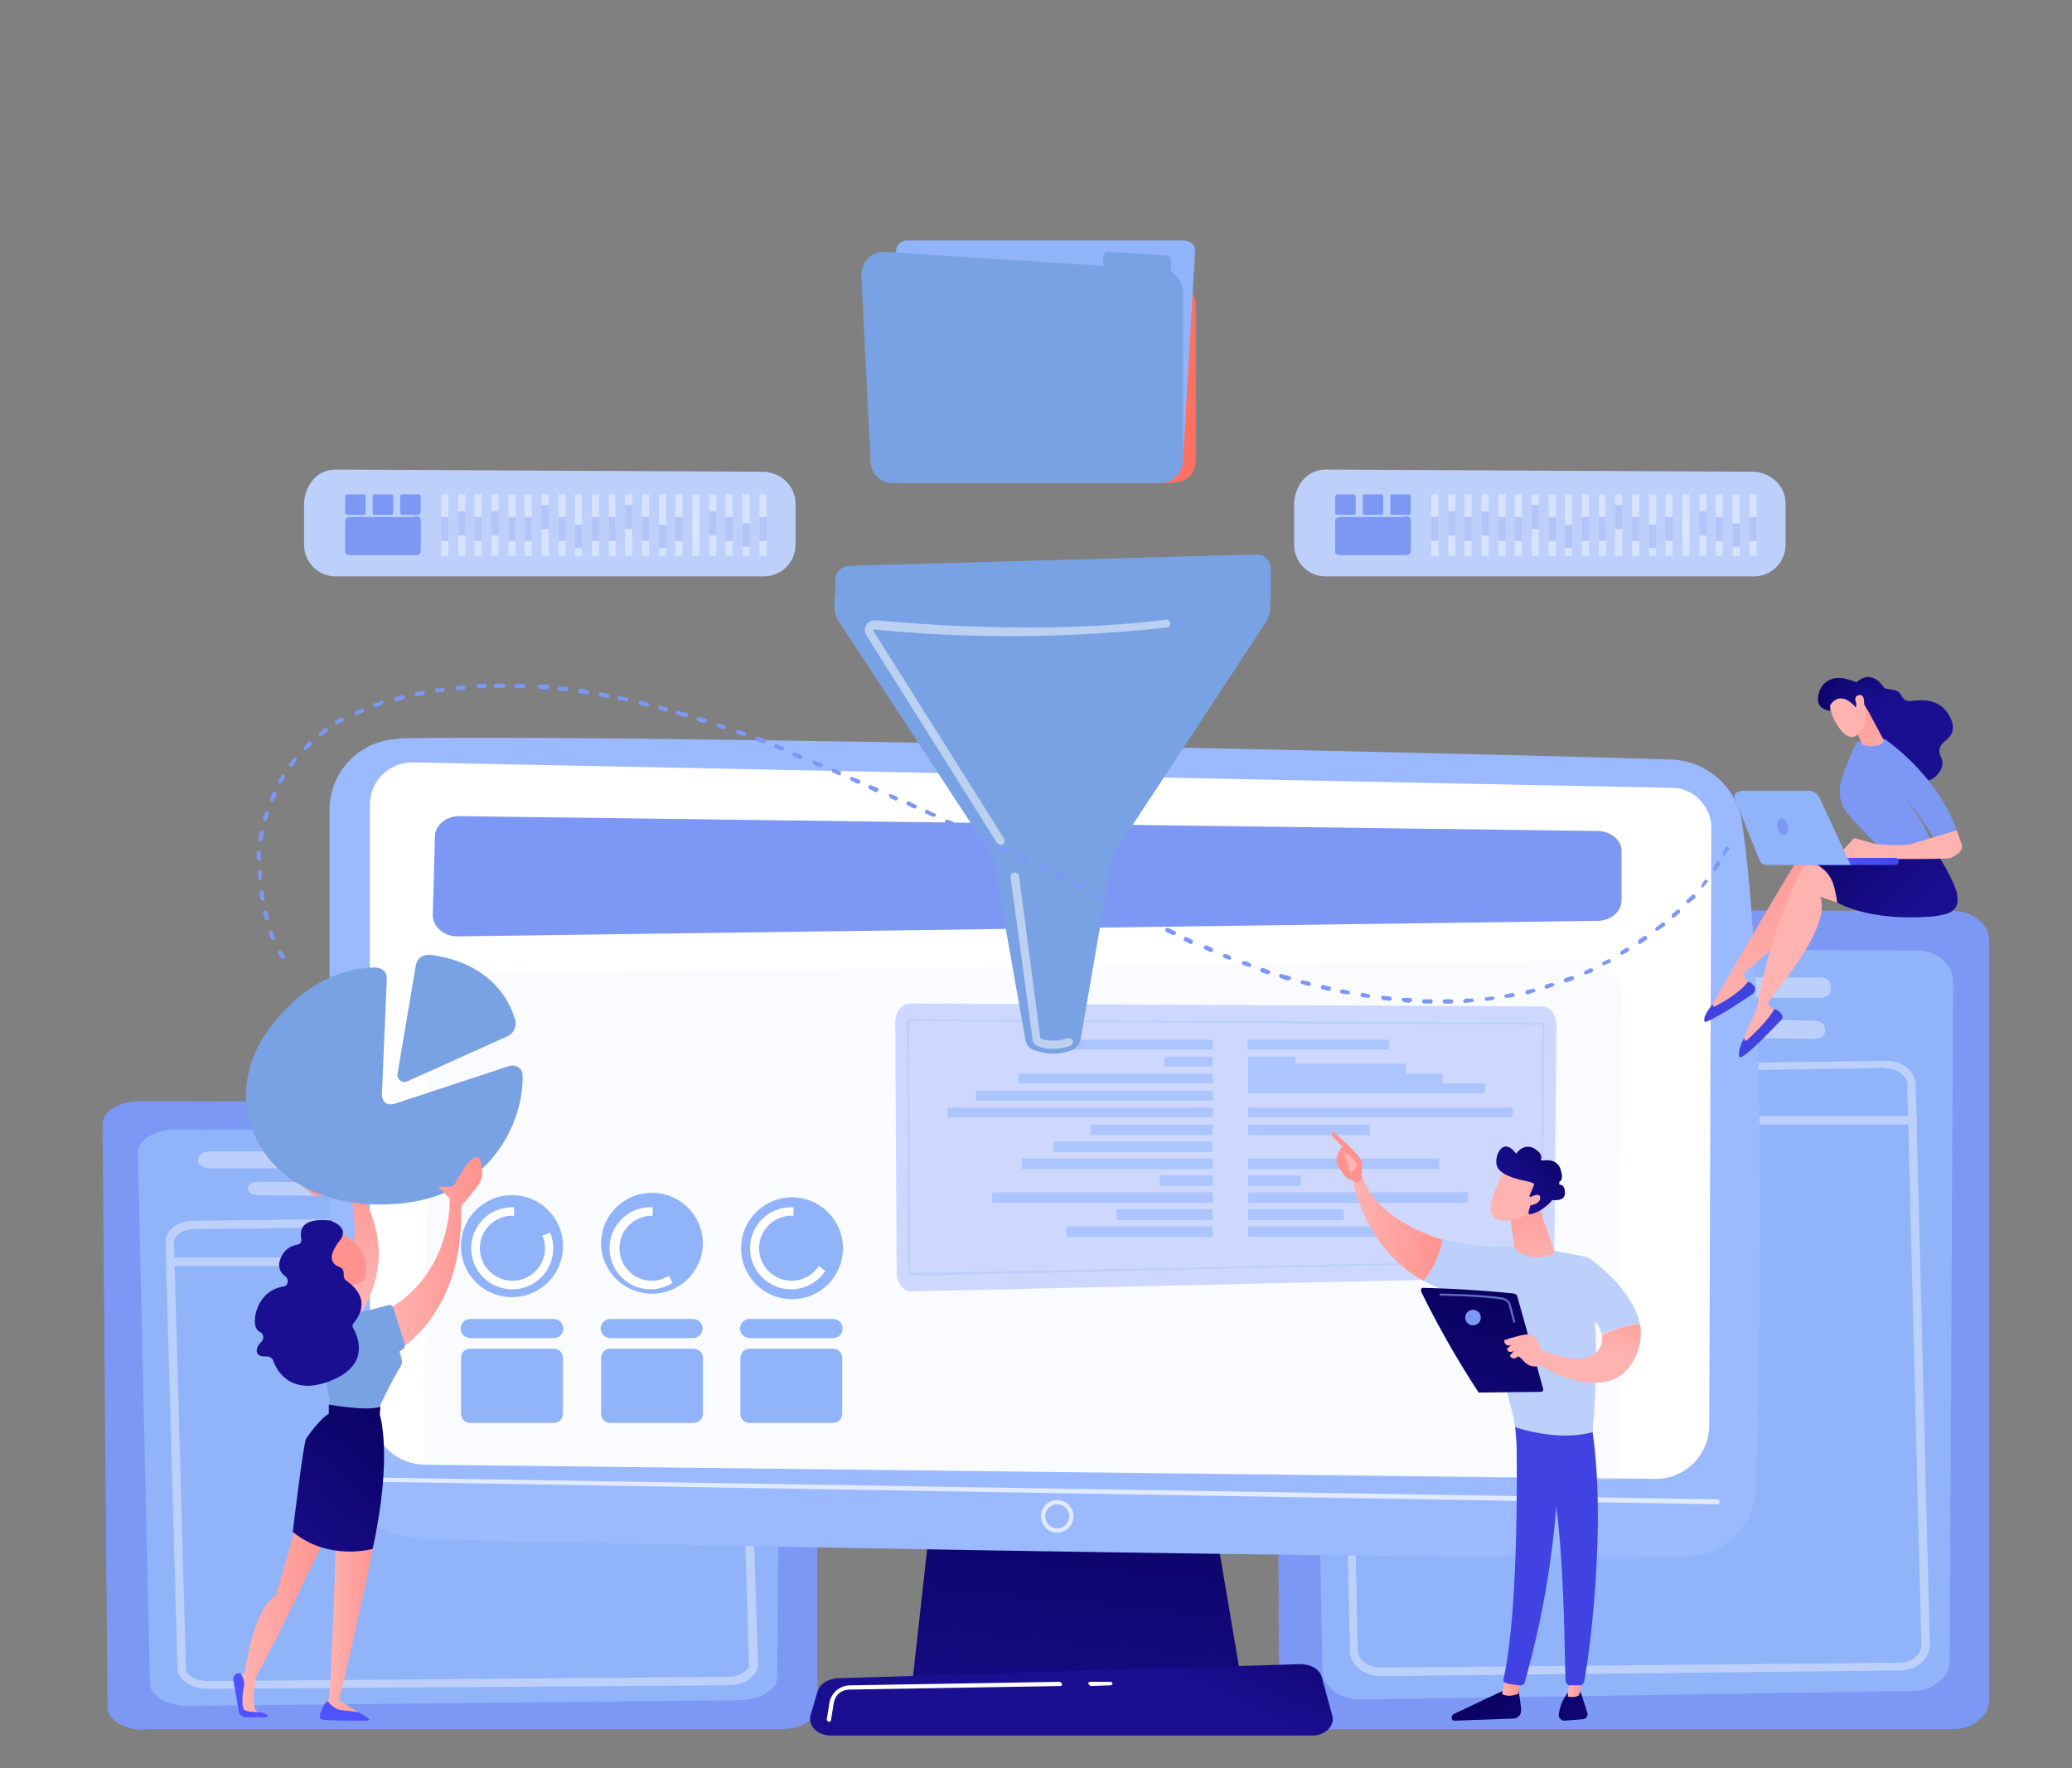 <svg xmlns="http://www.w3.org/2000/svg" width="293" height="250" fill="none" viewBox="0 0 293 250"><rect x="0" y="0" width="293" height="250" fill="#808080" stroke="none"/><path fill="#7d97f4" d="M186.1 244.5h90c2.9 0 5.2-1.9 5.2-4.1V133c0-2.3-2.3-4.2-5.2-4.2l-90.7-.2c-2.9 0-5.2 1.9-5.2 4.2l.7 107.5c0 2.3 2.4 4.1 5.2 4.1"/><path fill="#91b3fa" d="m190.5 134 80.5.4c2.9 0 5.2 2 5.2 4.2l-.5 96.3c0 2.3-2.4 4.2-5.2 4.2l-78.2 1.2c-2.9 0-5.3-1.9-5.3-4.2l-1.8-97.8c0-2.4 2.4-4.3 5.3-4.3"/><path fill="#bdd0fb" d="M193.8 139.4v.5q.1 1 1.6 1.2h62q1.4-.1 1.5-1.2v-.5q-.1-1.1-1.5-1.2h-62q-1.5 0-1.6 1.2M200.7 145q.1 1 1.6 1.2l54.2.7q1.5 0 1.6-1.2v-.1q-.1-1.2-1.6-1.3l-54.2-.7q-1.5.1-1.6 1.4M195.2 237c-2.3 0-4.3-1.6-4.3-3.6l-1.8-78.7q0-1.4 1-2.3 1.3-1.2 3.3-1.4l73.1-1c2.4-.1 4.4 1.4 4.4 3.4l2 79.2q0 1.3-1 2.3-1.3 1.3-3.3 1.3zm71.4-86-73.2 1.2q-1.6 0-2.5 1a2 2 0 0 0-.6 1.5l1.7 78.7c0 1.3 1.5 2.4 3.2 2.4l73.3-.7q1.6 0 2.6-1 .6-.7.6-1.5l-2-79.2c0-1.3-1.4-2.3-3-2.3"/><path fill="#bdd0fb" d="M270.5 159h-79.9a.6.6 0 1 1 0-1.2h79.9a.6.6 0 0 1 0 1.2"/><path fill="#7d97f4" d="M20.4 244.5h90c2.8 0 5.2-1.4 5.2-3.2V159c0-1.7-2.4-3.1-5.2-3.1l-90.7-.2c-2.9 0-5.2 1.5-5.2 3.2l.7 82.5c0 1.8 2.4 3.2 5.2 3.2"/><path fill="#91b3fa" d="m24.8 159.7 80.5.3c2.9 0 5.2 1.4 5.2 3.2l-.6 74c0 1.7-2.3 3.1-5.1 3.2l-78.2.8c-3 0-5.3-1.4-5.4-3.1L19.5 163c0-1.8 2.4-3.3 5.3-3.3"/><path fill="#bdd0fb" d="M28 163.8v.4q.2.9 1.7 1h62q1.4-.1 1.5-1v-.4q-.1-.9-1.6-1h-62q-1.4.1-1.5 1M35 168q.1 1 1.6 1l54.2.6c.8 0 1.6-.4 1.6-1q-.1-1-1.6-1l-54.2-.5q-1.5 0-1.6 1M29.5 238.8c-2.4 0-4.3-1.2-4.4-2.8l-1.7-60.4q0-1 .7-1.7 1.1-1.3 3.5-1.3l73.2-.8c2.4 0 4.4 1.2 4.4 2.8l2 60.8q0 .9-.8 1.6-1.1 1.3-3.6 1.3zm71.4-65.9-73.2.9q-1.8 0-2.8 1l-.3.7 1.7 60.5c0 .8 1.3 1.7 3.2 1.7l73.3-.6q1.8 0 2.8-1 .4-.3.3-.7l-1.8-60.8c0-.8-1.4-1.7-3.2-1.7"/><path fill="#bdd0fb" d="M104.8 179H24.9a.6.6 0 0 1 0-1.2h79.9a.6.6 0 0 1 0 1.2"/><path fill="url(#a)" d="m133 202-4 36h46.6l-6.1-36z"/><path fill="#9ab9ff" d="M56.3 104.5a10 10 0 0 0-9.7 9.8V204c0 7.4 6 13.5 13.3 13.6 32.8.9 147.4 3 178.5 2.5a10 10 0 0 0 9.9-9.7c.6-20.9 1.6-71-2-94.3-.8-4.9-5-8.5-9.9-8.7-27.4-.9-149-3.6-180-3"/><path fill="#fff" d="M58.5 107.8a6 6 0 0 0-6.2 6.1v85.2c0 4.3 3.4 7.9 7.7 8l174 2c4.2.1 7.7-3.3 7.7-7.6l.3-84.4c0-3-2.4-5.6-5.4-5.7z"/><path fill="#fff" d="m243 212.7-190.7-3.2a.3.3 0 0 1 0-.6L243 212l.2.3q0 .3-.2.3M149.5 216.7a2.3 2.3 0 1 1 0-4.6 2.3 2.3 0 0 1 0 4.6m0-4a1.7 1.7 0 1 0 0 3.4 1.7 1.7 0 0 0 0-3.4" opacity=".7"/><path fill="#eaf1ff" d="M229.3 140.8a5 5 0 0 0-5.1-5l-159.5 1.9c-2.3 0-4.2 1.9-4.2 4.3l-.5 65 168.8 2.2z" opacity=".3"/><path fill="#7d97f4" d="m226 117.5-161-2.1c-1.9 0-3.4 1.2-3.5 2.8l-.3 11.2c0 1.6 1.5 3 3.5 3l161.2-2.2c1.9 0 3.4-1.3 3.4-2.9v-7c0-1.5-1.5-2.8-3.4-2.8"/><path fill="#91b3fa" d="M77.5 181.3a7.2 7.2 0 1 0-10.2-10.2 7.2 7.2 0 0 0 10.2 10.2M99.3 177a7.2 7.2 0 1 0-14.3-1.5 7.2 7.2 0 0 0 14.3 1.4M112 183.7a7.2 7.2 0 1 0 0-14.4 7.2 7.2 0 0 0 0 14.4"/><path fill="#fff" d="M76.7 174.7a4.6 4.6 0 1 1-4-2.8v-1.2h-.3a5.8 5.8 0 1 0 5.4 3.6zM94.6 180.4q-1.2.7-2.5.7a4.6 4.6 0 1 1 .2-9.2v-1.2h-.2a5.8 5.8 0 1 0 3 10.7zM115.8 179a4.6 4.6 0 1 1-3.6-7.1v-1.2h-.3a5.8 5.8 0 1 0 4.8 9z"/><path fill="#91b3fa" d="M78.3 186.5H66.5a1.3 1.3 0 1 0 0 2.7h11.8a1.3 1.3 0 1 0 0-2.7M98 186.5H86.3a1.3 1.3 0 1 0 0 2.7H98a1.3 1.3 0 1 0 0-2.7M106 189.2h11.8a1.3 1.3 0 0 0 0-2.7H106a1.3 1.3 0 1 0 0 2.7M78.3 190.7H66.5q-1.2.1-1.3 1.3v7.9q.1 1.2 1.3 1.3h11.8q1.2-.1 1.3-1.3V192q-.1-1.2-1.3-1.3M86.3 190.7H98q1.3.1 1.4 1.3v7.9q-.1 1.2-1.4 1.3H86.3q-1.2-.1-1.3-1.3V192q.1-1.2 1.3-1.3M106 190.7h11.8q1.2.1 1.3 1.3v7.9q-.1 1.2-1.3 1.3H106q-1.2-.1-1.3-1.3V192q.1-1.2 1.3-1.3"/><path fill="#ced8ff" d="m218.1 142.3-89.5-.4c-1.1 0-2 1.2-2 2.7l.2 35.4c0 1.5 1 2.6 2 2.6l89-2q1.8-.2 2-2.5l.3-33.1c0-1.5-.9-2.7-2-2.7"/><path fill="#bdd0fb" d="M128.8 180.4q-.4 0-.4-.4l-.2-35.5.1-.2.3-.2 89.5.5.3.1v.3l-.3 33q0 .4-.3.4zm-.2-36v.1l.1 35.5 89.1-1.8v-.1l.3-33.1v-.1z"/><path fill="#acc5ff" d="M171.5 173.4h-20.7v1.5h20.7zM171.5 171h-13.6v1.5h13.6zM171.5 168.6h-31.2v1.5h31.2zM171.5 166.2H164v1.5h7.5zM171.5 163.8h-27v1.5h27zM171.5 161.4H149v1.5h22.4zM171.5 159h-17.3v1.5h17.3zM171.5 156.6H134v1.4h37.5zM171.5 154.2H138v1.4h33.5zM171.5 151.8H144v1.4h27.5zM171.5 149.4h-6.8v1.4h6.8zM171.5 147v1.4h-20q.1-1.3 1.4-1.4zM197.2 173.4h-20.7v1.5h20.7zM190 171h-13.5v1.5H190zM207.6 168.6h-31.1v1.5h31.1zM184 166.2h-7.5v1.5h7.4zM203.5 163.8h-27v1.5h27zM198.8 150.4h-22.3v1.5h22.3zM193.7 159h-17.2v1.5h17.2zM214 156.6h-37.5v1.4h37.4zM210 153.2h-33.5v1.4H210z"/><path fill="#acc5ff" d="M204 151.8h-27.5v1.4H204zM183.2 149.4h-6.7v1.4h6.7zM196.4 147h-20v1.4h20z"/><path fill="url(#b)" d="M185.6 245.4h-68c-2 0-3.3-1.3-3-2.8l1-3.4q.5-1.6 2.7-1.9l65.6-2c1.4 0 2.7.7 3 1.8l1.5 5.5c.4 1.4-1 2.8-2.8 2.8"/><path fill="#fff" d="m154.2 238.4-.3-.3q0-.3.3-.3h2.8q.2 0 .3.2t-.3.3zM117.2 243.5l-.3-.3.4-2.5a3 3 0 0 1 2.8-2.4l29.8-.5.3.3q0 .3-.3.3l-29.8.5q-1.8.1-2.2 1.9l-.4 2.5z"/><path fill="#79a2e4" d="M157.3 121h-16.9l4.6 26q.2 1 1 1.4 3 1.1 5.5.1a2 2 0 0 0 1.3-1.5z"/><path fill="#79a2e4" d="M179.7 84.2 157 82.8 118 84.2v1.6q0 1.2.7 2.2l21.6 33a28 28 0 0 0 17 0l21.7-33a4 4 0 0 0 .6-2.2z"/><path fill="#79a2e4" d="M179.7 84.2a281 281 0 0 1-61.6 0V82q.2-1.8 2-2l57.5-1.6a2 2 0 0 1 2.1 2z"/><path fill="#fff" d="m141.5 119.5-.5-.3-18.5-29.4q-.4-.7 0-1.4t1.3-.7c5.4.5 24.4 2.1 41.2-.1a.6.6 0 0 1 .2 1.1 200 200 0 0 1-41.7.3q0 0 0 .2l18.5 29.4a.6.6 0 0 1-.5.9M149 148.3q-1.4 0-2-.3-1-.3-1-1.2l-3.1-22.8a.6.6 0 1 1 1.2-.1l3 22.8q0 .1.2.2c.7.2 2 .5 3.6-.1q.5-.1.8.3.1.6-.4.8-1.2.4-2.3.4" opacity=".5"/><path fill="#bdd0fb" d="M187.5 66.4q-1.9 0-3.1 1.3T183 71V77c0 2.5 2 4.5 4.4 4.5h60.6c2.5 0 4.5-2 4.5-4.5v-5.8c0-2.4-2-4.4-4.5-4.5z"/><path fill="#7d97f4" d="M198.6 73.1h-9q-.7 0-.8.5V78q0 .5.9.5h9q.7 0 .8-.5v-4.5q0-.5-.9-.5M191.5 69.9h-2.4q-.3 0-.3.4v2q0 .5.3.5h2.4q.2 0 .2-.5v-2q0-.4-.2-.4M195.4 69.9h-2.5q-.2 0-.2.4v2q0 .5.2.5h2.5q.2 0 .2-.5v-2q0-.4-.2-.4M199.3 69.9h-2.5q-.2 0-.2.4v2q0 .5.2.5h2.5q.1 0 .2-.5v-2q0-.4-.2-.4"/><path fill="#fff" d="M203.4 69.9h-1v8.7h1zM205.8 69.9h-1v8.7h1zM208.1 69.9h-1v8.7h1zM210.5 69.9h-1v8.7h1zM212.9 69.9h-1v8.7h1zM215.2 69.9h-1v8.7h1zM217.6 69.9h-1v8.7h1zM220 69.9h-1v8.7h1zM222.3 69.9h-1v8.7h1zM224.7 69.9h-1v8.7h1zM227 69.9h-.9v8.7h1zM229.4 69.9h-1v8.7h1zM231.8 69.9h-1v8.7h1zM234.2 69.9h-1v8.7h1zM236.5 69.9h-1v8.7h1zM238.9 69.9h-1v8.7h1zM241.3 69.9h-1v8.7h1zM243.6 69.9h-1v8.7h1zM246 69.9h-1v8.7h1zM248.4 69.9h-1v8.7h1z" opacity=".4"/><path fill="#7d97f4" d="M203.4 73.1h-1v3.4h1zM205.8 72.3h-1v3.4h1zM208.1 73.1h-1v3.4h1zM210.5 72.3h-1v3.4h1zM212.9 73.1h-1v3.4h1zM215.2 73.1h-1v3.4h1zM217.6 71.4h-1v3.4h1zM220 73.1h-1v3.4h1zM222.3 74.2h-1v3.3h1zM224.7 73.1h-1v3.4h1zM227 73.1h-.9v3.4h1zM229.4 71.4h-1v3.4h1zM231.8 73.1h-1v3.4h1zM234.2 74.2h-1v3.3h1zM236.5 73.1h-1v3.4h1z" opacity=".4"/><path fill="#e1eafd" d="M238.9 73.1h-1v3.4h1z" opacity=".4"/><path fill="#7d97f4" d="M241.3 72.3h-1v3.4h1zM243.6 73.1h-1v3.4h1zM246 74h-1v3.3h1zM248.4 73.1h-1v3.4h1z" opacity=".4"/><path fill="#bdd0fb" d="M47.5 66.4q-1.9 0-3.1 1.3T43 71V77c0 2.5 2 4.5 4.4 4.5h60.6c2.5 0 4.5-2 4.5-4.5v-5.8c0-2.4-2-4.4-4.5-4.5z"/><path fill="#7d97f4" d="M58.6 73.1h-9q-.7 0-.8.5V78q0 .5.9.5h9q.7 0 .8-.5v-4.5q0-.5-.9-.5M51.5 69.9h-2.4q-.3 0-.3.4v2q0 .5.3.5h2.4q.2 0 .2-.5v-2q0-.4-.2-.4M55.4 69.9h-2.5q-.2 0-.2.4v2q0 .5.2.5h2.5q.2 0 .2-.5v-2q0-.4-.2-.4M59.3 69.9h-2.5q-.2 0-.2.4v2q0 .5.2.5h2.5q.1 0 .2-.5v-2q0-.4-.2-.4"/><path fill="#fff" d="M63.4 69.9h-1v8.7h1zM65.8 69.9h-1v8.7h1zM68.1 69.9h-1v8.7h1zM70.5 69.9h-1v8.7h1zM72.9 69.9h-1v8.7h1zM75.2 69.9h-1v8.7h1zM77.6 69.9h-1v8.7h1zM80 69.9h-1v8.7h1zM82.3 69.9h-1v8.7h1zM84.7 69.9h-1v8.7h1zM87 69.9h-.9v8.7h1zM89.4 69.9h-1v8.7h1zM91.8 69.9h-1v8.7h1zM94.2 69.9h-1v8.7h1zM96.5 69.9h-1v8.7h1zM98.9 69.9h-1v8.7h1zM101.3 69.9h-1v8.7h1zM103.6 69.9h-1v8.7h1zM106 69.9h-1v8.7h1zM108.4 69.9h-1v8.7h1z" opacity=".4"/><path fill="#7d97f4" d="M63.4 73.1h-1v3.4h1zM65.8 72.3h-1v3.4h1zM68.1 73.1h-1v3.4h1zM70.5 72.3h-1v3.4h1zM72.9 73.1h-1v3.4h1zM75.2 73.1h-1v3.4h1zM77.6 71.4h-1v3.4h1zM80 73.1h-1v3.4h1zM82.3 74.2h-1v3.3h1zM84.7 73.1h-1v3.4h1zM87 73.1h-.9v3.4h1zM89.4 71.4h-1v3.4h1zM91.8 73.1h-1v3.4h1zM94.2 74.2h-1v3.3h1zM96.5 73.1h-1v3.4h1z" opacity=".4"/><path fill="#e1eafd" d="M98.9 73.1h-1v3.4h1z" opacity=".4"/><path fill="#7d97f4" d="M101.3 72.3h-1v3.4h1zM103.6 73.1h-1v3.4h1zM106 74h-1v3.3h1zM108.4 73.1h-1v3.4h1z" opacity=".4"/><path fill="url(#c)" d="M166 68.3h-38a3 3 0 0 1-3-3L123.6 41a3 3 0 0 1 3.2-3.2l39.3 2.3a3 3 0 0 1 3 3.1v22a3 3 0 0 1-3.2 3"/><path fill="#91b3fa" d="M127.3 57.4c0-4.1-.4-17.4-.6-21.9q.1-1.3 1.5-1.5h39.3q1.5.2 1.5 1.5l-1.6 27.8c0 1-.9 1.5-1.7 1.4L128.6 59q-1.2-.3-1.3-1.5"/><path fill="#79a2e4" d="M165.6 38.5v-1.7q0-.6-.7-.7l-8.2-.5q-.6 0-.7.7v1.3l-31-2c-1.8 0-3.3 1.5-3.2 3.5l1.3 26c0 1.8 1.4 3.2 3 3.2h38c1.8 0 3.2-1.5 3.2-3.3V41.4q-.1-2-1.7-3"/><path fill="url(#d)" d="M214.6 238.5s.4 1.7.5 3.3q0 1-1 1.2l-8.5.3a.4.4 0 0 1-.3-.5q0-.3.4-.5l7.6-3.6z"/><path fill="url(#e)" d="m214.9 237.5-.2 2s-1.4.6-2.3 0l.5-2.2z"/><path fill="url(#f)" d="M214.4 200.6c0 .5.7 25.6-1.8 36.9q0 .3.2.4.7.3 2.2.4.4 0 .6-.4a129 129 0 0 0 4.7-28.3c.4-14 0-.5 0-.5l-.4-8.6z"/><path fill="url(#g)" d="M223.5 239.3q0-.2 1 3 0 .7-.7.8l-2.7.2a1 1 0 0 1-.7-.7c.1-.8.4-2.2 1.3-3.2z"/><path fill="url(#h)" d="m223.9 236.7-.6 3s-.5.4-1.6.2l.3-3.2z"/><path fill="url(#i)" d="M225 201.2c2.3 13.3-.2 32.8-1 36.6q-.2.4-.5.5h-1.7a1 1 0 0 1-.4-.6c-.2-3-.1-22-2.3-29.5q0-.6-.6-1l-4-2.7-.4-4.6z"/><path fill="#bdd0fb" d="M210.8 176.2a62 62 0 0 1 13.8 1.6c2 11.5.6 24.7.6 24.7-5 1.4-10.9-.7-10.9-.7-.9-4.8-5-18.2-5-18.2q-4.7-.7-8-2.5c1.6-2 2.4-4.4 2.7-5.9q3.6 1 6.8 1"/><path fill="url(#j)" d="M191.2 166.7c.7-.8 1.5-.4 1.5-.4 1 4 6 7.4 11.3 9-.3 1.4-1 3.8-2.7 5.8-8.7-4.8-10-14.4-10-14.4"/><path fill="url(#k)" d="M191.4 167c0 .1.7.5 1.1-.4 0-.4.3-2.2 0-2.6-1.3-1.8-4-4-4-4-.4.4 0 .8 0 .8l1.3 1.3q-.5.7-.8 1.5 0 .6.2 1.3l.9 1.3c.5.7 1.3.7 1.3.7"/><path fill="url(#l)" d="m190.3 163 1.2.9.4 1-1 1.1s-.4-2-.7-2.3q-.2-.6.1-.8"/><path fill="#bdd0fb" d="m222.1 184.2 2.5-6.4s6.2 4.2 7.3 9.4c-1.2.1-3.3.5-5.4 1.5-.4-2.5-4.4-4.5-4.4-4.5"/><path fill="url(#m)" d="M216.8 190.3s7 3.8 9.3.5q.6-1 .4-2c2-1.1 4.2-1.5 5.4-1.6q.5 2.4-.8 5c-4 7.6-15.2-.2-15.2-.2z"/><path fill="url(#n)" d="m217.7 170.9 2.1 6v.3a5 5 0 0 1-5.2-.3 1 1 0 0 1-.5-.8l-.7-5.2z"/><path fill="url(#o)" d="M212.8 165.3s-2.3 4.3-2 6 3.2 1.7 5.6.2l1.7-4.7z"/><path fill="url(#p)" d="M216.3 169.2v-.2q.3-.6.6-1.4s.4-.3-1.1-.6-3.7-.9-4.1-2.1c-.5-1.2.7-4.3 2.6-1.9q.1.2.2 0c.3-.4 1.1-1.2 2.3-.7q1.4.8 1.1 1.6 0 .2.3.2c.5-.1 1.8-.2 2.4 1q.6 1.7-.1 2 0 .3 0 .4.8 0 .8 1.2c0 1.1-1.3 1-1.7 1h-.1c-.3.4-1.7 1.8-3.2 2l-.2-.2.6-2v-.1z"/><path fill="url(#q)" d="M216 169.5s1.7-1.1 1.8-.2-1.5 1.4-2.2 1z"/><path fill="url(#r)" d="M217.9 196.8q.4 0 .3-.5l-3.7-13.2-.4-.2a169 169 0 0 0-12.8-.8q-.5 0-.3.6a132 132 0 0 0 8.1 14.2z"/><path fill="url(#s)" d="M217.3 193.2s.6-2.2.4-3c-.3-.7-.7-1.7-2-1.5s-3 .8-3 .8 0 1 1 .7l-.6.5s.1.8 1 .3l-.6.7s.4.7 1 .2 1 1.5 2.8 1.3"/><path fill="#7d97f4" d="M209.4 186.3a1.1 1.1 0 1 1-2.2 0 1.1 1.1 0 0 1 2.2 0"/><path fill="#91b3fa" d="m214 187-.7-2.6q-.2-.4-.7-.6c-2.4-.5-9-.6-9-.6v-.3c.2 0 6.6.1 9 .6q.7.2 1 .8l.7 2.7z" opacity=".6"/><path fill="url(#t)" d="M50.3 167.6s8 10.1-1.1 20.4l-3.4-.3s6.2-10 3.8-18.2a1 1 0 0 0-.8-.6l-3.5.2q-.7.1-1.3-.4l-2-1.7z"/><path fill="url(#u)" d="M46 217.3s-6.5 14-9.8 19.8c0 0-.7 3.6 0 4.8l.5.2h-2.6s-.3-5 0-5.3q.3-.2.5-.2s1.1-9 4.4-11l3.2-11z"/><path fill="url(#v)" d="M37.9 242.8h-3.2a1 1 0 0 1-.9-.7l-.8-4.5q-.1-.7.6-1h.4s.7.9.5 1.8-.4 3.1.1 3.4 2.1.3 2.1.3 1.1.1 1.2.7"/><path fill="url(#w)" d="M52 242.9q.4.3 0 .4c-2 0-6.2 0-6.6-.2-.5-.2.2-2 .9-2.6l3.9 1.3z"/><path fill="url(#x)" d="M53.3 216.4s-4.2 20-5.4 24l2.8 1.7-2.4-.3c-1 0-2-1.3-2-1.3l.3-.5s1-20 .8-22.2z"/><path fill="#79a2e4" d="M54.7 138.4q0-1.4-1.5-1.6c-2.9 0-9.2.8-15 8.5-8 10.4-1.5 24.8 15.2 25 15.4.3 20.7-11.3 20.5-18.3 0-1-1-1.5-1.8-1.3l-16.4 5.4q-1.5.3-1.7-1.2z"/><path fill="#79a2e4" d="M60.8 135q-1.7 0-2 1.5l-2.6 15.4a1 1 0 0 0 1.4 1l14.2-6.4a2 2 0 0 0 1-2.5c-.9-2.8-3.6-7.9-12-9"/><path fill="url(#y)" d="M63.6 169.5s.5 10.5-9 15.8l2.3 5.2s8.6-5.2 8.3-19.4q0-.7.4-1l1.8-2.2q1.1-1.4.7-3l-.2-1c0-.2-.5-.4-.7-.2H67q-1 .7-1.4 1.6l-1 1.5c-.3.7-.3 1-1.2 1H62z"/><path fill="#79a2e4" d="M55 184.5c-1.6.5-7 1.9-10.4 1.8l2 11.7v1.9h6.6s2-4.4 3.4-6.6c.5-.7.1-1.4-.1-2.2l.3-.2q.6-.3.4-1l-1.6-5q-.2-.4-.6-.4"/><path fill="url(#z)" d="m53.8 198.9-.1 1.1s1.9 5.7-1 19c0 0-6.2 1.8-11.3-2.4 0 0 1.5-12.6 1.9-13.2 2-2.9 3.2-3.5 3.2-3.5v-1.3s5.5 1 7.3.3"/><path fill="url(#A)" d="m51.1 185.5-1.4-4.4-2 .2-.8 4.9s3.2.6 4.2-.7"/><path fill="url(#B)" d="M48.2 174.4c.1 0 4.4 1.8 3.4 6.2q0 .4-.4.6c-.6.3-2 .8-3.6.6-2.2-.2-3.7-4-3.6-5.2 0-1.2 2.8-3 4.2-2.2"/><path fill="url(#C)" d="M46.9 172.7c.1 0 2.4.8 1.3 2.5q-1.9 2.4-1 3.4c.4.7 1.5.3 1.4 1.7q0 .5.4.8c1 .7 3.6 2.8 1 6q-.3.3 0 .8c.7 1.3 2.3 5.2-3.4 7.4-5.5 2.1-7.5-1.5-8-3a1 1 0 0 0-.8-.5c-.7 0-1.5 0-1.5-.9q.1-.7.7-1.2.5-.7-.1-1.3-.6-.2-.8-1c-.3-1.2.4-4.9 4-5.5q.4 0 .6-.6 0-.5-.3-.8c-.6-.4-1.3-1.3-.7-2.6A3 3 0 0 1 42 176q.7-.1.6-.9c-.2-1.2 0-3 4.3-2.5"/><path fill="url(#D)" d="M242.2 141.9s11.4-19.8 12.9-21.7q.3-.5 1-.4l3.2.4 3.7 8-6.2-3.6c.6 4.2-7.3 10.5-10 12.8q-.4.4 0 .9l1 1.1q-2.7 2.7-6.1 3.5z"/><path fill="url(#E)" d="M247.2 138.8s.7.2 1 .9q0 .5-.3.8c-1.2.8-5 3.4-6.7 4q-.2 0-.2-.3-.1-.6 1.3-2.4l-.1.2q0 .4.3.3c1.2-.6 3.6-2 4.7-3.5"/><path fill="url(#F)" d="m246.6 146.7 1.8-4a72 72 0 0 1 6.4-19.8q.3-.5 1-.6l3.2-.3 5.2 7.1-6.8-2.3c1.5 4-5 11.8-7.2 14.6q-.3.5.1 1l1.3.8a13 13 0 0 1-5.3 4.7z"/><path fill="url(#G)" d="M250.9 142.7s.7.1 1 .7q.3.4 0 .8c-1 1-4.1 4.4-5.7 5.3q-.3 0-.3-.2c0-.4 0-1.3.8-2.6v.2q0 .4.3.2c1-.9 3-2.8 3.9-4.4"/><path fill="url(#H)" d="M273.8 120.5s2.8 4.3 3 6.2-.7 2.6-3.7 2.9c-9 .7-13.3-2-13.3-2-.6-3.8-1-4.8-6.2-7 0 0 6.5.6 7.8 0 1.3-.4 12.4 0 12.4 0"/><path fill="url(#I)" d="M262.4 96.6s2-2.3 4 .6c.5.5 2 0 2.5 1.2q.5.9 1.5.7c1.5-.2 4-.3 5.3 2.2 1 1.8.2 2.9-.7 3.5q-1.1.9-.6 2.1c.4.7.5 1.6-.5 2.7-2.4 2.6-7-1.5-7-1.5l-3.7-8.8z"/><path fill="#7d97f4" d="M266 120s-3.3-3.2-5-5.3a5 5 0 0 1-.7-4c.7-2.6 2-5.2 2.2-5.6.2-.6 4-.6 4-.6s7.3 4.8 10.2 12.9l-3.3 1s-1.9-3.2-3.8-5.3c0 0 3.3 4.4 3.4 6.1z"/><path fill="url(#J)" d="m259.7 121.2 2.5-2.7 2.9.8s3.3.5 5.3 0l2-.6 4.3-1.3.7 2q.2.7-.5 1.3l-1 .6c-.6.3-13.3.1-13.3.1z"/><path fill="url(#K)" d="m263.9 100 2.5 4.7c-.2 1-2.8 1-3.2.4v-.2l-1.5-3.1c-.1-.3.7-1.3 1-1.5l1-.5c.4-.2-1.2-.2.2.2"/><path fill="url(#L)" d="M258.8 99s-.3 1.5 1 3.5c1.2 2 2.4 2 3 1.2.7-.7 1.4-2 1-4s-4.6-2.8-5-.8"/><path fill="url(#M)" d="M262.4 100s-2-2.6-3.6-.3v.8s-2-.1-1.7-2c.2-1.8 1.8-3.1 4-2.5 2.4.7 3.7 1.4 4 3 .2 1.5-1.1 1.3-1.1 1.3s-.5-1.1-1-1.2c-.7 0-.5.8-.5.8z"/><path fill="url(#N)" d="M262.8 100s-1-1.4 0-1.7.8 1.3.8 2z"/><path fill="url(#O)" d="M268 122.3h-11.6a.5.5 0 1 1 0-1H268a.5.5 0 0 1 0 1"/><path fill="#91b3fa" d="M246 111.8h9.7q1.1 0 1.6 1l4.4 9.5h-11.9q-.7 0-1-.7l-3.5-8.7q-.2-.9.8-1"/><path fill="#7d97f4" d="M252.8 116.6q.2 1.1-.3 1.4-.8.2-1.1-.9-.2-1 .3-1.4.8-.1 1.1 1M204.3 141.9a.3.3 0 0 1 0-.6h.9a.3.3 0 0 1 0 .6zm-2 0h-.9a.3.3 0 1 1 0-.6h.9a.3.3 0 0 1 0 .6m5-.1a.3.3 0 0 1-.4-.3l.3-.3h.9q.2 0 .3.2t-.3.3zm-8 0-.8-.1-.3-.3q0-.3.3-.3h.9q.2 0 .3.4zm10.8-.3a.3.3 0 0 1 0-.5h.2l.7-.1q.2 0 .3.2t-.3.3l-.6.1zm-13.6 0-1-.1-.2-.3q0-.3.3-.3l.9.1a.3.3 0 0 1 0 .6m16.5-.4-.3-.2q0-.3.3-.3l.8-.2a.3.3 0 1 1 .1.6zm-19.4 0-1-.1a.3.3 0 0 1 .2-.6l.8.2a.3.3 0 0 1 0 .5m-3-.5-.8-.1a.3.3 0 1 1 0-.6l1 .2a.3.3 0 0 1-.1.5m25.3 0a.3.3 0 0 1 0-.6l.8-.2q.2 0 .3.2t-.2.3zm-28-.5h-.1l-.9-.2a.3.3 0 0 1 .2-.6l.8.2q.3 0 .2.3t-.3.3m30.8-.3q-.1 0-.3-.2 0-.2.2-.4l.8-.2q.3 0 .4.2 0 .2-.2.3zm-33.7-.4-1-.3a.3.3 0 0 1 .2-.5l.9.2a.3.3 0 0 1-.1.6m36.5-.5a.3.3 0 0 1-.1-.6l.8-.3q.2 0 .4.2 0 .3-.2.4zm-39.3-.3q-.6 0-1-.3a.3.3 0 1 1 .2-.5l.9.2a.3.3 0 0 1-.1.6m42-.8a.3.3 0 0 1-.1-.5l.8-.4q.2 0 .4.2 0 .2-.2.4zm-44.8 0-1-.3a.3.3 0 1 1 .3-.6l.8.3a.3.3 0 0 1-.1.5m-2.8-1-.9-.3a.3.3 0 0 1 .2-.5q.5 0 .8.3.3 0 .2.3t-.3.2m50.2-.2-.2-.1q-.1-.4.1-.4l.8-.4a.3.3 0 0 1 .2.5zm-52.9-.8h-.1l-.8-.3a.3.3 0 0 1 .2-.5q.4 0 .8.3a.3.3 0 0 1-.1.5m-133.9 0-.2-.2-.5-.7a.3.3 0 0 1 .5-.3l.5.7a.3.3 0 0 1-.3.4m189.4-.6-.3-.1.1-.4.8-.5.4.1-.1.4zm-58.2-.4h-.1l-.8-.4a.3.3 0 0 1 .2-.5q.4 0 .8.3a.3.3 0 0 1-.1.6m60.7-1.1q-.1 0-.3-.2l.1-.4.7-.5a.3.3 0 0 1 .4.5zm-63.4 0h-.1l-.8-.4a.3.3 0 1 1 .2-.6l.8.4a.3.3 0 0 1-.1.5m-129.9-.5q-.2 0-.3-.2l-.3-.8.1-.4q.3 0 .4.2l.4.8a.3.3 0 0 1-.3.4m127.2-.7zl-.8-.4a.3.3 0 0 1 .2-.6l.8.4a.3.3 0 0 1 0 .6m68.4-.6h-.2a.3.3 0 0 1 0-.5l.7-.5a.3.3 0 1 1 .4.4zm-71-.7h-.2l-.7-.3a.3.3 0 0 1-.2-.4q.1-.2.4-.2l.8.4q.2 0 .1.4zm-125.7-.7-.2-.2-.3-.9a.3.3 0 0 1 .6-.1l.2.8a.3.3 0 0 1-.3.4m199-.4-.3-.1v-.4l.7-.6q.2-.2.4 0t0 .4zm-76-.1-.9-.4a.3.3 0 0 1 .3-.5l.8.3a.3.3 0 0 1-.2.6m-2.6-1.3h-.1l-.8-.4a.3.3 0 0 1 .3-.5l.7.4a.3.3 0 0 1 0 .5m80.6-.7h-.2a.3.3 0 0 1 0-.5l.6-.6a.3.3 0 0 1 .5.4zm-201.7-.3-.3-.3-.1-.9a.3.3 0 1 1 .6 0l.1.8a.3.3 0 0 1-.3.4m118.5-.3h-.1l-.8-.4a.3.3 0 0 1 .3-.5l.7.4q.2 0 .2.4zm-2.6-1.3h-.1l-.8-.4a.3.3 0 1 1 .3-.6l.7.4q.3.2.2.4zm87.8-.3h-.2v-.4l.5-.7a.3.3 0 0 1 .4.3zm-204-1-.3-.3v-.9q0-.3.2-.3t.3.3v.9q0 .2-.2.3m113.6 0h-.1l-.8-.5a.3.3 0 1 1 .3-.5l.8.4a.3.3 0 0 1-.2.6m92.1-1.3a.3.3 0 0 1-.2-.4l.4-.8a.3.3 0 1 1 .5.3zm-94.7 0-.1-.1-.8-.4-.1-.4q0-.3.4-.1l.8.4q.2 0 0 .4zM145 122l-.9-.5a.3.3 0 1 1 .3-.5l.8.4a.3.3 0 0 1-.2.6m-108.5-.3-.2-.3v-.8q0-.3.3-.3t.3.3v.9q0 .2-.4.3m207.3-.8h-.1l-.1-.4.4-.8q.1-.2.4 0 .2 0 .1.3zm-101.3-.3h-.2l-.8-.4v-.4q0-.2.3-.1l.8.4q.2 0 .1.4zm-2.6-1.3h-.2l-.8-.4a.3.3 0 1 1 .3-.5l.8.3q.2.2.1.4zm-103-.4a.3.3 0 0 1-.3-.4l.1-.9a.3.3 0 0 1 .6.2l-.2.8q0 .3-.2.3m100.4-1h-.2l-.8-.3a.3.3 0 0 1 .3-.6l.8.4q.2.2.1.4zm-2.7-1.2-.9-.4a.3.3 0 0 1 .3-.5l.8.3q.2.2.1.4zm-97.1-.7a.3.3 0 0 1-.3-.4l.3-.8q0-.3.3-.2t.2.4l-.2.8zm94.5-.6h-.1l-.8-.4a.3.3 0 1 1 .2-.5l.8.4q.3 0 .2.4zm-2.6-1.2h-.2l-.8-.4a.3.3 0 1 1 .3-.5l.8.4q.2 0 .1.3 0 .3-.2.2m-91-1a.3.3 0 0 1-.2-.4l.3-.8q.2-.2.4-.1.3 0 .2.4l-.4.8q0 .1-.3.2m88.3-.2h-.1l-.8-.4-.1-.4q0-.2.3-.1l.8.3q.2.2.2.4zM124 112h-.2l-.8-.4a.3.3 0 1 1 .3-.5l.8.3q.2.2.1.4zm-84.4-1.2h-.1l-.1-.4.4-.8a.3.3 0 0 1 .5.3l-.4.8zm81.7 0h-.1l-.8-.4q-.2 0-.2-.4.2-.2.4-.1l.8.3a.3.3 0 0 1-.1.6m-2.7-1.2-.9-.4-.1-.3q0-.3.4-.2l.8.4q.2 0 .1.3 0 .3-.3.2m-2.6-1.1h-.2l-.8-.4-.1-.4q0-.2.4-.1l.8.3a.3.3 0 0 1-.1.6m-74.8-.1H41a.3.3 0 0 1 0-.5l.5-.7q.2-.1.4 0 .2 0 0 .4l-.5.7zm72-1-.8-.4a.3.3 0 1 1 .2-.5q.4 0 .8.3a.3.3 0 0 1-.1.5m-2.6-1.2h-.1q-.5 0-.8-.3a.3.3 0 1 1 .2-.5l.8.3a.3.3 0 0 1-.1.5m-67.5 0a.3.3 0 0 1-.2-.5l.6-.7a.3.3 0 1 1 .4.5zm64.8-1h-.1l-.9-.3a.3.3 0 1 1 .3-.6l.8.3a.3.3 0 0 1-.1.6m-62.7-1-.2-.1v-.4h.1l.7-.6a.3.3 0 1 1 .3.5l-.6.5zm60 0h-.2l-.8-.3a.3.3 0 0 1 .2-.6l.8.3q.3 0 .2.4 0 .2-.3.2m-2.8-1h-.1q-.5 0-.8-.3l-.2-.3q0-.3.3-.2l.9.2.2.4zm-54.8-.7h-.2v-.5l.8-.4q.4 0 .4 0v.5zm52-.2q-.5 0-1-.3a.3.3 0 0 1 .3-.5l.8.2a.3.3 0 0 1 0 .6m-2.8-.8-1-.3a.3.3 0 1 1 .2-.5l.9.2a.3.3 0 0 1 0 .6m-46.6-.3q-.1 0-.3-.2 0-.2.2-.4.4 0 .8-.3l.4.1q0 .4-.2.4zm43.8-.5-1-.2-.1-.4q0-.3.3-.2l.9.2.2.4zm-41-.6a.3.3 0 0 1-.2-.6q.5 0 .8-.3.4 0 .4.2t-.2.4zm38.2-.1zl-.8-.2a.3.3 0 0 1 0-.6l1 .2.2.3q0 .3-.3.3m-2.9-.7-.9-.2a.3.3 0 1 1 .1-.5q.4 0 .9.2a.3.3 0 0 1 0 .5m-32.6 0a.3.3 0 0 1 0-.7l.8-.2a.3.3 0 1 1 .1.6zm29.8-.5-1-.2a.3.3 0 0 1 .2-.6l.8.2a.3.3 0 0 1 0 .6m-27-.3q-.2 0-.3-.2t.3-.3l.8-.2q.3 0 .4.2 0 .3-.3.4zm24.1-.2-.7-.1h-.2a.3.3 0 0 1 0-.7h.3l.6.2a.3.3 0 0 1 0 .6m-21.2-.3a.3.3 0 0 1 0-.6h.8q.3-.1.3.2 0 .2-.2.3zm18.3-.2h-.9a.3.3 0 1 1 0-.6h1l.2.4q0 .2-.3.2m-15.4-.1-.3-.3q0-.3.3-.3l.8-.1q.3 0 .3.3t-.2.3zm12.5-.1-.9-.1a.3.3 0 0 1 0-.6h1a.3.3 0 0 1 0 .7m-9.6-.2a.3.3 0 0 1 0-.6h.9q.2 0 .3.3l-.3.3zm6.7 0H73l-.3-.3q0-.3.3-.3h1a.3.3 0 0 1-.1.6m-3.8 0a.3.3 0 0 1 0-.6h.9a.3.3 0 1 1 0 .5z"/><defs><linearGradient id="a" x1="155.6" x2="150.8" y1="203.5" y2="254.2" gradientUnits="userSpaceOnUse"><stop stop-color="#09005d"/><stop offset="1" stop-color="#1a0f91"/></linearGradient><linearGradient id="b" x1="165.8" x2="156.1" y1="211.5" y2="232.5" gradientUnits="userSpaceOnUse"><stop stop-color="#09005d"/><stop offset="1" stop-color="#1a0f91"/></linearGradient><linearGradient id="c" x1="180.4" x2="210.9" y1="47.4" y2="42.4" gradientUnits="userSpaceOnUse"><stop stop-color="#fe7062"/><stop offset="1" stop-color="#ff928e"/></linearGradient><linearGradient id="d" x1="205.8" x2="234.1" y1="236.3" y2="266.5" gradientUnits="userSpaceOnUse"><stop stop-color="#09005d"/><stop offset="1" stop-color="#1a0f91"/></linearGradient><linearGradient id="e" x1="214.9" x2="212.4" y1="238.4" y2="238.5" gradientUnits="userSpaceOnUse"><stop stop-color="#ff928e"/><stop offset="1" stop-color="#feb3b1"/></linearGradient><linearGradient id="f" x1="896.3" x2="932.8" y1="610.4" y2="631.4" gradientUnits="userSpaceOnUse"><stop stop-color="#4042e2"/><stop offset="1" stop-color="#4f52ff"/></linearGradient><linearGradient id="g" x1="212" x2="240.3" y1="230.4" y2="260.7" gradientUnits="userSpaceOnUse"><stop stop-color="#09005d"/><stop offset="1" stop-color="#1a0f91"/></linearGradient><linearGradient id="h" x1="223.9" x2="221.7" y1="238.2" y2="238.3" gradientUnits="userSpaceOnUse"><stop stop-color="#ff928e"/><stop offset="1" stop-color="#feb3b1"/></linearGradient><linearGradient id="i" x1="897.8" x2="934.3" y1="607.8" y2="628.8" gradientUnits="userSpaceOnUse"><stop stop-color="#4042e2"/><stop offset="1" stop-color="#4f52ff"/></linearGradient><linearGradient id="j" x1="204" x2="191.3" y1="173.5" y2="173.7" gradientUnits="userSpaceOnUse"><stop stop-color="#ff928e"/><stop offset="1" stop-color="#feb3b1"/></linearGradient><linearGradient id="k" x1="194.1" x2="202.8" y1="171.6" y2="191" gradientUnits="userSpaceOnUse"><stop stop-color="#ff928e"/><stop offset="1" stop-color="#feb3b1"/></linearGradient><linearGradient id="l" x1="194.8" x2="192.6" y1="153.2" y2="159.3" gradientUnits="userSpaceOnUse"><stop stop-color="#ff928e"/><stop offset="1" stop-color="#feb3b1"/></linearGradient><linearGradient id="m" x1="229.6" x2="224.8" y1="180.1" y2="189.7" gradientUnits="userSpaceOnUse"><stop stop-color="#ff928e"/><stop offset="1" stop-color="#feb3b1"/></linearGradient><linearGradient id="n" x1="215.1" x2="217.4" y1="166.5" y2="179" gradientUnits="userSpaceOnUse"><stop stop-color="#ff928e"/><stop offset="1" stop-color="#feb3b1"/></linearGradient><linearGradient id="o" x1="281.5" x2="278.4" y1="-33.8" y2="-24.7" gradientUnits="userSpaceOnUse"><stop stop-color="#ff928e"/><stop offset="1" stop-color="#feb3b1"/></linearGradient><linearGradient id="p" x1="222.2" x2="213.2" y1="161.4" y2="168.6" gradientUnits="userSpaceOnUse"><stop stop-color="#09005d"/><stop offset="1" stop-color="#1a0f91"/></linearGradient><linearGradient id="q" x1="283.9" x2="280.9" y1="-33" y2="-23.9" gradientUnits="userSpaceOnUse"><stop stop-color="#ff928e"/><stop offset="1" stop-color="#feb3b1"/></linearGradient><linearGradient id="r" x1="211.6" x2="202.7" y1="181.1" y2="218.2" gradientUnits="userSpaceOnUse"><stop stop-color="#09005d"/><stop offset="1" stop-color="#1a0f91"/></linearGradient><linearGradient id="s" x1="218.5" x2="216.5" y1="182.2" y2="187.6" gradientUnits="userSpaceOnUse"><stop stop-color="#ff928e"/><stop offset="1" stop-color="#feb3b1"/></linearGradient><linearGradient id="t" x1="44.6" x2="50.4" y1="165.9" y2="183.7" gradientUnits="userSpaceOnUse"><stop stop-color="#ff928e"/><stop offset="1" stop-color="#feb3b1"/></linearGradient><linearGradient id="u" x1="46" x2="34" y1="228.3" y2="228.3" gradientUnits="userSpaceOnUse"><stop stop-color="#ff928e"/><stop offset="1" stop-color="#feb3b1"/></linearGradient><linearGradient id="v" x1="43.9" x2="41.6" y1="324.4" y2="301" gradientUnits="userSpaceOnUse"><stop stop-color="#4042e2"/><stop offset="1" stop-color="#4f52ff"/></linearGradient><linearGradient id="w" x1="56.8" x2="54.4" y1="323.1" y2="299.7" gradientUnits="userSpaceOnUse"><stop stop-color="#4042e2"/><stop offset="1" stop-color="#4f52ff"/></linearGradient><linearGradient id="x" x1="53.3" x2="46.3" y1="229.2" y2="229.2" gradientUnits="userSpaceOnUse"><stop stop-color="#ff928e"/><stop offset="1" stop-color="#feb3b1"/></linearGradient><linearGradient id="y" x1="68.2" x2="54.6" y1="177.1" y2="177.1" gradientUnits="userSpaceOnUse"><stop stop-color="#ff928e"/><stop offset="1" stop-color="#feb3b1"/></linearGradient><linearGradient id="z" x1="59.4" x2="37.1" y1="197.8" y2="223" gradientUnits="userSpaceOnUse"><stop stop-color="#09005d"/><stop offset="1" stop-color="#1a0f91"/></linearGradient><linearGradient id="A" x1="51.1" x2="46.9" y1="183.7" y2="183.7" gradientUnits="userSpaceOnUse"><stop stop-color="#ff928e"/><stop offset="1" stop-color="#feb3b1"/></linearGradient><linearGradient id="B" x1="44.4" x2="13.4" y1="178.2" y2="180.4" gradientUnits="userSpaceOnUse"><stop stop-color="#ff928e"/><stop offset="1" stop-color="#feb3b1"/></linearGradient><linearGradient id="C" x1="60.4" x2="54.3" y1="169.3" y2="175.4" gradientUnits="userSpaceOnUse"><stop stop-color="#09005d"/><stop offset="1" stop-color="#1a0f91"/></linearGradient><linearGradient id="D" x1="245.7" x2="254.4" y1="114.3" y2="142.3" gradientUnits="userSpaceOnUse"><stop stop-color="#ff928e"/><stop offset="1" stop-color="#feb3b1"/></linearGradient><linearGradient id="E" x1="252.9" x2="271.7" y1="136" y2="123.6" gradientUnits="userSpaceOnUse"><stop stop-color="#4042e2"/><stop offset="1" stop-color="#4f52ff"/></linearGradient><linearGradient id="F" x1="268.4" x2="264.3" y1="98.3" y2="110.7" gradientUnits="userSpaceOnUse"><stop stop-color="#ff928e"/><stop offset="1" stop-color="#feb3b1"/></linearGradient><linearGradient id="G" x1="256.2" x2="275" y1="141" y2="128.6" gradientUnits="userSpaceOnUse"><stop stop-color="#4042e2"/><stop offset="1" stop-color="#4f52ff"/></linearGradient><linearGradient id="H" x1="256.2" x2="270.9" y1="112.5" y2="128.6" gradientUnits="userSpaceOnUse"><stop stop-color="#09005d"/><stop offset="1" stop-color="#1a0f91"/></linearGradient><linearGradient id="I" x1="259.3" x2="267.1" y1="90.8" y2="99.7" gradientUnits="userSpaceOnUse"><stop stop-color="#09005d"/><stop offset="1" stop-color="#1a0f91"/></linearGradient><linearGradient id="J" x1="277.1" x2="272.5" y1="105.5" y2="113.6" gradientUnits="userSpaceOnUse"><stop stop-color="#ff928e"/><stop offset="1" stop-color="#feb3b1"/></linearGradient><linearGradient id="K" x1="261.3" x2="266.7" y1="97.7" y2="108.7" gradientUnits="userSpaceOnUse"><stop stop-color="#ff928e"/><stop offset="1" stop-color="#feb3b1"/></linearGradient><linearGradient id="L" x1="391.9" x2="384.6" y1="170.1" y2="166.2" gradientUnits="userSpaceOnUse"><stop stop-color="#ff928e"/><stop offset="1" stop-color="#feb3b1"/></linearGradient><linearGradient id="M" x1="254.5" x2="265.3" y1="97.1" y2="99.3" gradientUnits="userSpaceOnUse"><stop stop-color="#09005d"/><stop offset="1" stop-color="#1a0f91"/></linearGradient><linearGradient id="N" x1="392.9" x2="385.7" y1="168" y2="164.2" gradientUnits="userSpaceOnUse"><stop stop-color="#ff928e"/><stop offset="1" stop-color="#feb3b1"/></linearGradient><linearGradient id="O" x1="269.9" x2="260.8" y1="119.2" y2="122.2" gradientUnits="userSpaceOnUse"><stop stop-color="#4042e2"/><stop offset="1" stop-color="#4f52ff"/></linearGradient></defs></svg>